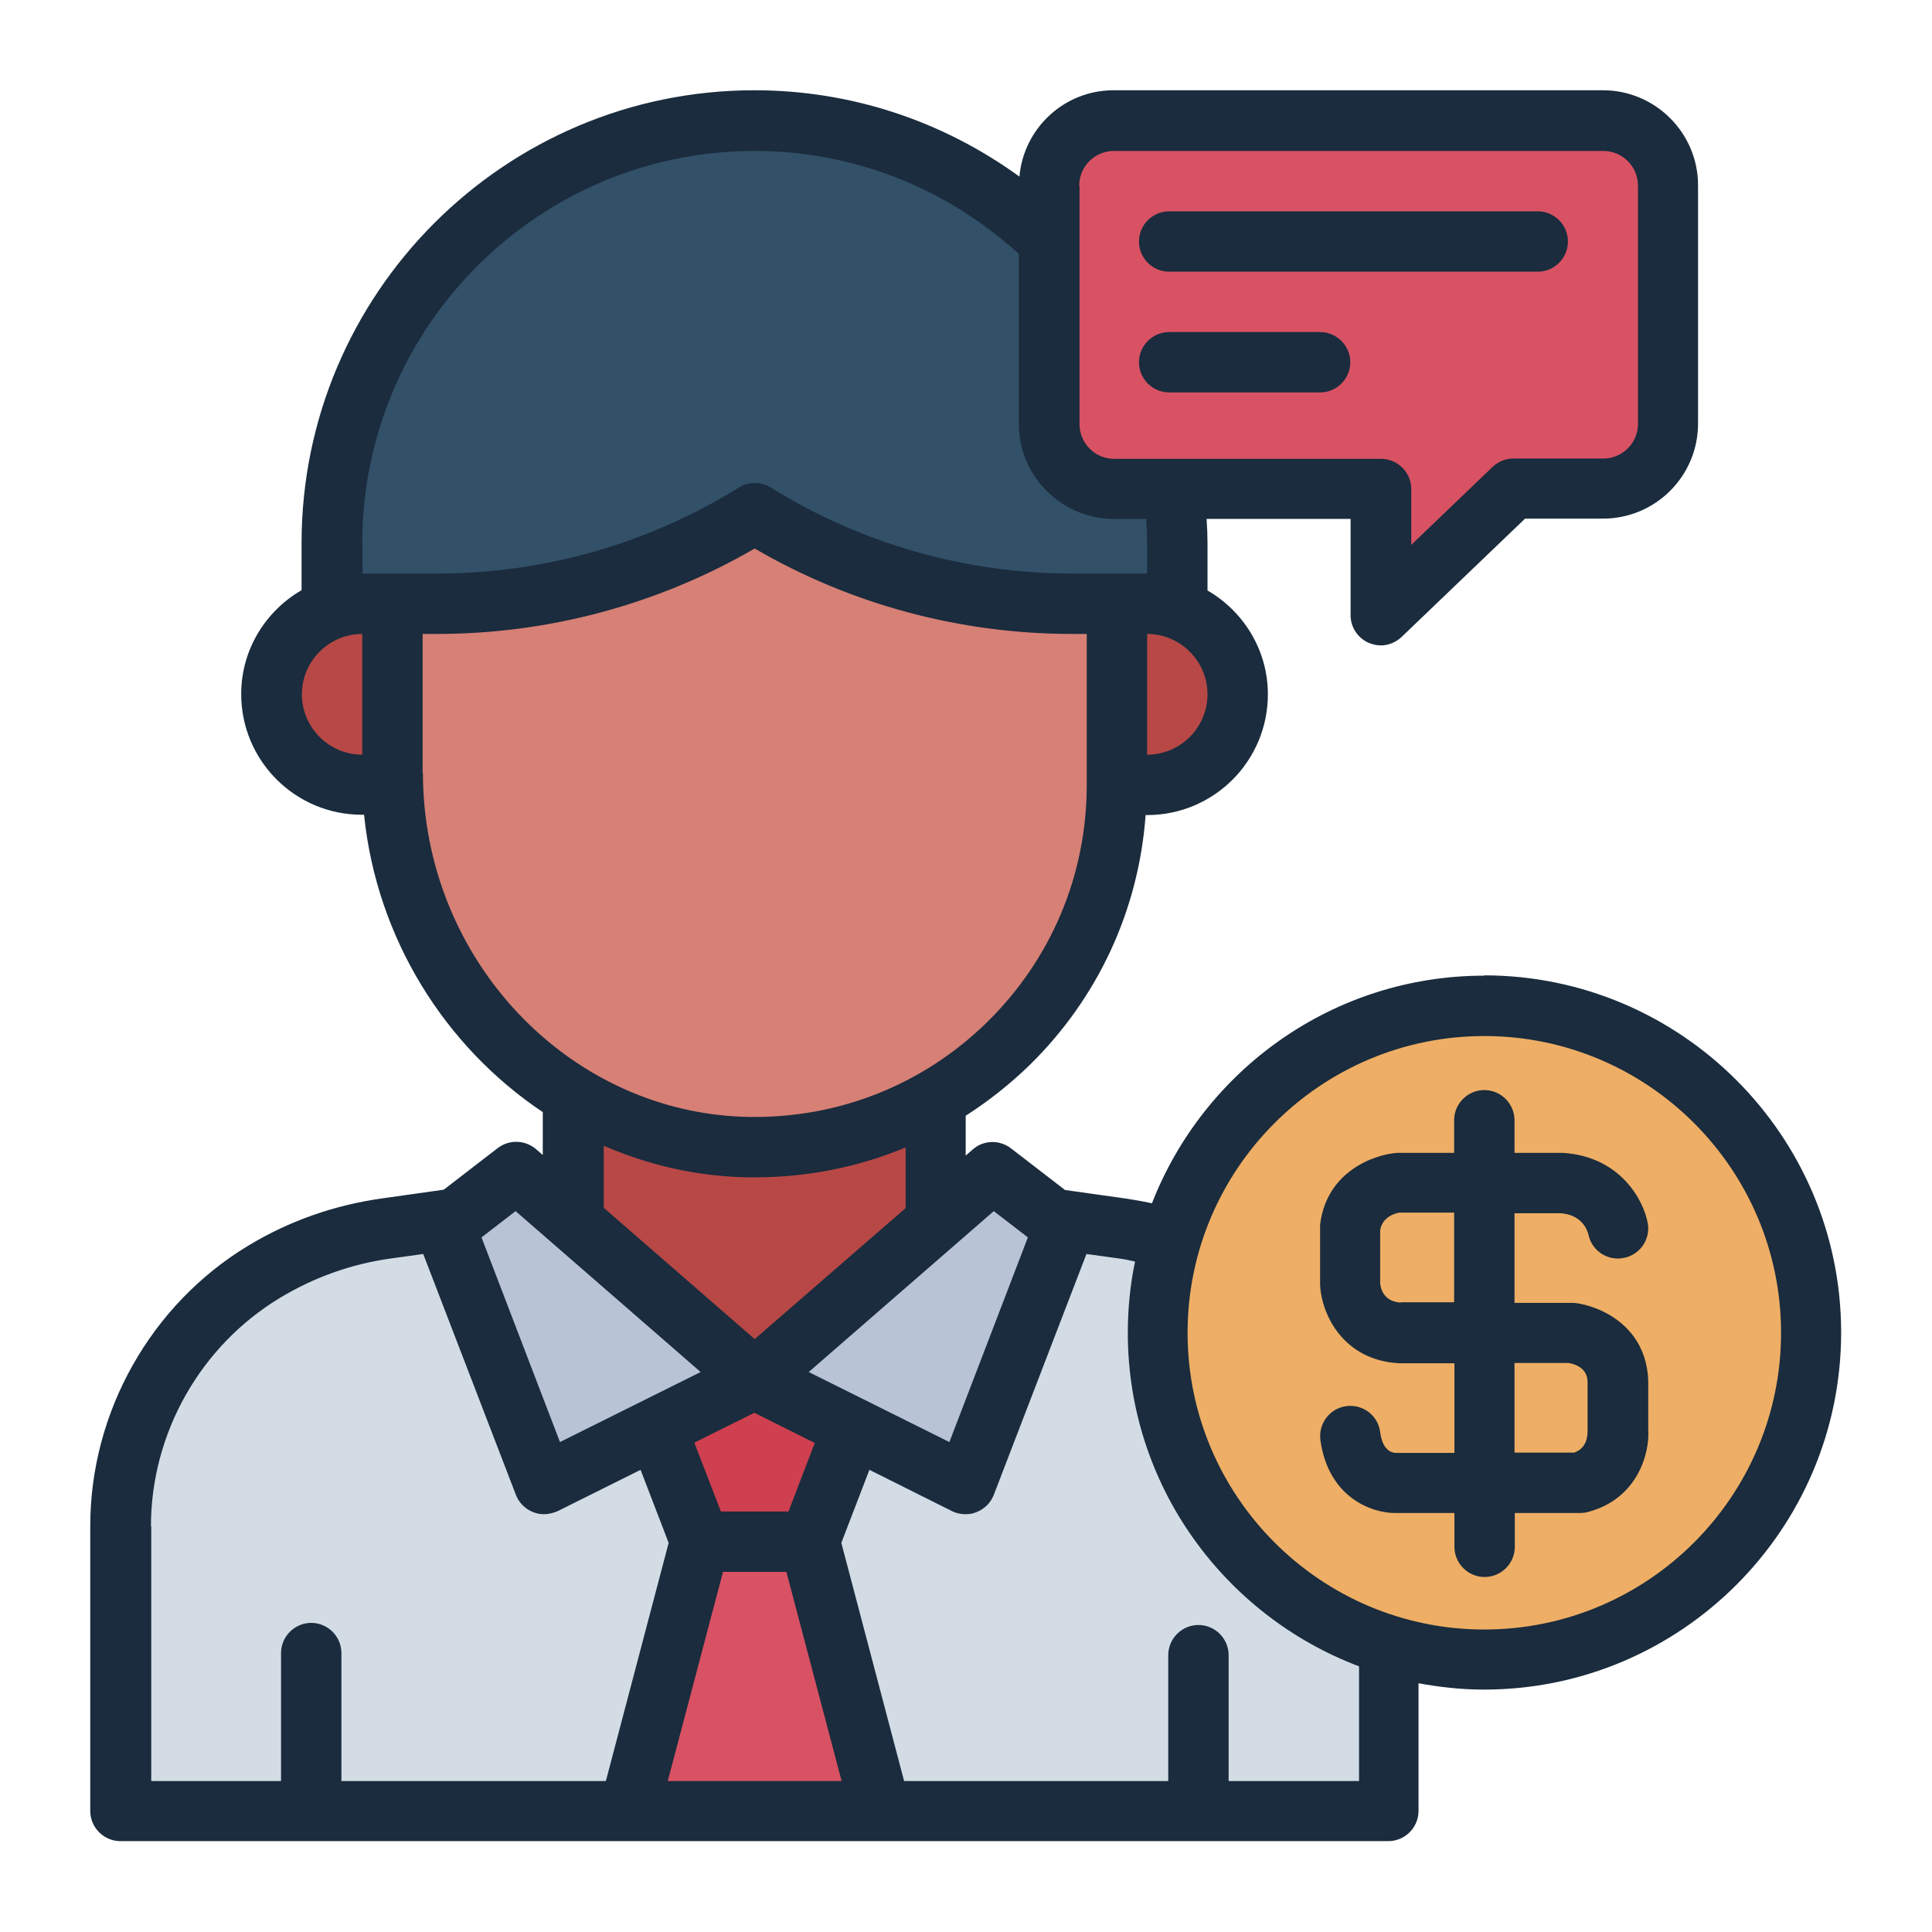 <svg id="Filled_Line" viewBox="0 0 64 64" xmlns="http://www.w3.org/2000/svg"><path d="m44.72 60c.71 0 1.28-.57 1.28-1.28v-8.16c0-3.45-1.81-6.65-4.76-8.43-1.24-.74-2.61-1.23-4.04-1.43l-12.2-1.7-12.2 1.7c-1.43.2-2.8.69-4.04 1.43-2.95 1.78-4.76 4.98-4.76 8.43v8.16c0 .71.57 1.28 1.28 1.28h39.43z" fill="#d3dce5"/><path d="m19 32.52v7.91c0 1.3.65 2.52 1.74 3.24 2.58 1.72 5.95 1.72 8.53 0 1.08-.72 1.74-1.94 1.74-3.24v-7.91h-12z" fill="#b74846"/><path d="m24.99 45.01 6.11 3.05c.47.23 1.03.01 1.22-.47l2.68-6.98c.14-.36.02-.78-.28-1.02l-1.27-.98c-.33-.26-.8-.24-1.12.03z" fill="#b8c3d5"/><path d="m24.99 45.01-6.11 3.05c-.47.23-1.03.01-1.22-.47l-2.68-6.98c-.14-.36-.02-.78.28-1.02l1.27-.98c.33-.26.8-.24 1.12.03z" fill="#b8c3d5"/><path d="m25 4c-7.73 0-14 6.27-14 14v5h28v-5c0-7.73-6.27-14-14-14z" fill="#325068"/><path d="m38 20h-3v6h3c1.66 0 3-1.34 3-3s-1.34-3-3-3z" fill="#b74846"/><path d="m12 20c-1.66 0-3 1.34-3 3s1.34 3 3 3h3v-6z" fill="#b74846"/><path d="m37 20h-1.48c-3.72 0-7.36-1.04-10.52-3s0 0 0 0c-3.16 1.96-6.8 3-10.52 3h-1.48v5.6c0 6.61 5.17 12.28 11.78 12.4 6.73.12 12.22-5.3 12.22-12z" fill="#d68076"/><path d="m28.47 46.73-1.66 4.34h-3.62l-1.66-4.34 3.46-1.72z" fill="#ce4050"/><path d="m49.17 33.32c-5.98 0-10.83 4.85-10.83 10.83s4.85 10.83 10.83 10.83 10.83-4.85 10.83-10.83-4.85-10.83-10.83-10.83z" fill="#eeae65"/><path d="m53.11 4h-16.21c-1.18 0-2.15.97-2.15 2.15v7.88c0 1.18.97 2.15 2.15 2.15h8.84s0 2.57 0 2.57c0 .61.73.92 1.17.5l3.21-3.07h2.98c1.18 0 2.15-.97 2.15-2.15v-7.89c0-1.18-.97-2.15-2.15-2.15z" fill="#d85264"/><path d="m29.18 60h-8.36l2.36-8.93h3.64z" fill="#d85264"/><path d="m49.17 32.32c-5.01 0-9.29 3.13-11.01 7.54-.28-.06-.56-.11-.82-.15l-2.06-.29-1.79-1.38c-.38-.29-.91-.28-1.27.04l-.23.2v-1.32c.75-.48 1.46-1.04 2.12-1.68 2.27-2.23 3.61-5.14 3.84-8.28h.05c2.21 0 4-1.79 4-4 0-1.47-.81-2.75-2-3.44v-1.56c0-.26-.01-.53-.03-.81h4.77v3.19c0 .4.24.76.61.92.13.05.26.08.39.08.25 0 .5-.1.69-.28l4.09-3.92h2.58c1.74 0 3.15-1.41 3.15-3.15v-7.89c0-1.74-1.42-3.15-3.15-3.15h-16.21c-1.64 0-2.98 1.26-3.12 2.86-2.55-1.85-5.59-2.86-8.78-2.86-8.27 0-15 6.73-15 15v1.56c-1.19.69-2 1.97-2 3.44 0 2.21 1.79 4 4 4h.07c.42 4.11 2.69 7.69 5.92 9.85v1.42l-.22-.19c-.36-.31-.89-.33-1.27-.04l-1.79 1.38-2.05.29c-1.57.22-3.06.74-4.42 1.56-3.23 1.95-5.24 5.51-5.24 9.29v9.44c0 .55.45 1 1 1h42c.55 0 1-.45 1-1v-4.23c.71.13 1.43.21 2.17.21 6.52 0 11.83-5.31 11.83-11.83s-5.31-11.83-11.83-11.83zm-16.25 7.8 1.13.87-2.6 6.78-4.66-2.32zm-8.97 11.95h2.1l1.83 6.93h-5.76zm2.17-2h-2.24l-.88-2.28 1.99-.99 2 1zm11.88-25.07v-4c1.1 0 2 .9 2 2s-.9 2-2 2zm-2.25-18.85c0-.64.52-1.15 1.15-1.15h16.21c.64 0 1.15.52 1.15 1.15v7.89c0 .64-.52 1.15-1.15 1.15h-2.98c-.26 0-.5.1-.69.28l-2.69 2.58v-1.85c0-.55-.45-1-1-1h-8.84c-.64 0-1.15-.52-1.15-1.15v-7.88zm-23.75 11.85c0-7.17 5.83-13 13-13 3.26 0 6.34 1.22 8.75 3.41v5.63c0 1.74 1.42 3.15 3.15 3.15h1.07c.02.28.03.55.03.81v1h-2.48c-3.54 0-6.99-.99-9.99-2.85-.32-.2-.73-.2-1.05 0-3 1.86-6.46 2.85-9.99 2.85h-2.48v-1zm-2 5c0-1.1.9-2 2-2v4c-1.1 0-2-.9-2-2zm4 2.6v-4.6h.48c3.7 0 7.33-.98 10.52-2.83 3.19 1.86 6.82 2.83 10.52 2.83h.48v5c0 2.98-1.17 5.76-3.29 7.85-2.12 2.08-4.92 3.2-7.91 3.15-5.95-.11-10.79-5.22-10.79-11.4zm5.99 12.35c1.47.64 3.08 1.02 4.77 1.05h.25c1.74 0 3.43-.34 4.99-.99v2.01l-5 4.34-5-4.35v-2.06zm-2.91 2.17 6.13 5.33-4.66 2.32-2.6-6.78zm-12.08 10.44c0-3.08 1.64-5.98 4.28-7.57 1.13-.68 2.36-1.12 3.66-1.3l1.08-.15 3.07 7.98c.1.26.31.47.57.57.12.05.24.07.36.07.15 0 .31-.04.45-.1l2.75-1.37.93 2.42-2.08 7.89h-8.76v-4.24c0-.55-.45-1-1-1s-1 .45-1 1v4.24h-4.3v-8.44zm40 8.44h-4.3v-4.17c0-.55-.45-1-1-1s-1 .45-1 1v4.17h-8.75l-2.08-7.89.93-2.42 2.74 1.37c.14.07.29.1.45.1.12 0 .25-.02.36-.07.26-.1.47-.31.57-.57l3.07-7.98 1.09.15c.16.02.34.06.52.1-.16.76-.24 1.56-.24 2.36 0 5.05 3.19 9.36 7.66 11.05v3.8zm4.17-5.02c-5.42 0-9.83-4.41-9.83-9.83s4.41-9.83 9.83-9.83 9.83 4.41 9.83 9.83-4.41 9.83-9.83 9.83zm2.98-10.82s-.07 0-.11 0h-1.87s0-2.97 0-2.97h1.53c.7.05.88.55.92.71.11.53.63.88 1.17.77.54-.1.9-.63.79-1.17-.14-.74-.9-2.19-2.81-2.31h-1.6s0-1.08 0-1.08c0-.55-.45-1-1-1s-1 .45-1 1v1.08h-1.89c-.79.06-2.34.63-2.55 2.38v.12 1.88c.05.99.78 2.5 2.63 2.59h1.82v2.97h-1.95c-.19-.01-.44-.15-.51-.69-.07-.55-.57-.93-1.12-.86s-.93.58-.86 1.12c.26 1.92 1.72 2.42 2.46 2.42h1.98v1.12c0 .55.45 1 1 1s1-.45 1-1v-1.12h2.16c.08 0 .17-.01.25-.03 1.69-.44 2.06-2 2.01-2.71v-1.65c-.07-1.83-1.63-2.48-2.45-2.57zm-5.75-.01c-.52-.03-.66-.4-.68-.64v-1.76c.08-.46.52-.56.63-.58h1.82s0 2.97 0 2.97h-1.77zm5.78 4.97h-2.01s0-2.97 0-2.97h1.79c.25.04.62.19.63.61v1.65c0 .21-.05.56-.42.7zm-14.45-40.12c0-.55.45-1 1-1h12.21c.55 0 1 .45 1 1s-.45 1-1 1h-12.21c-.55 0-1-.45-1-1zm0 4c0-.55.45-1 1-1h5c.55 0 1 .45 1 1s-.45 1-1 1h-5c-.55 0-1-.45-1-1z" fill="#1a2c3d"/></svg>